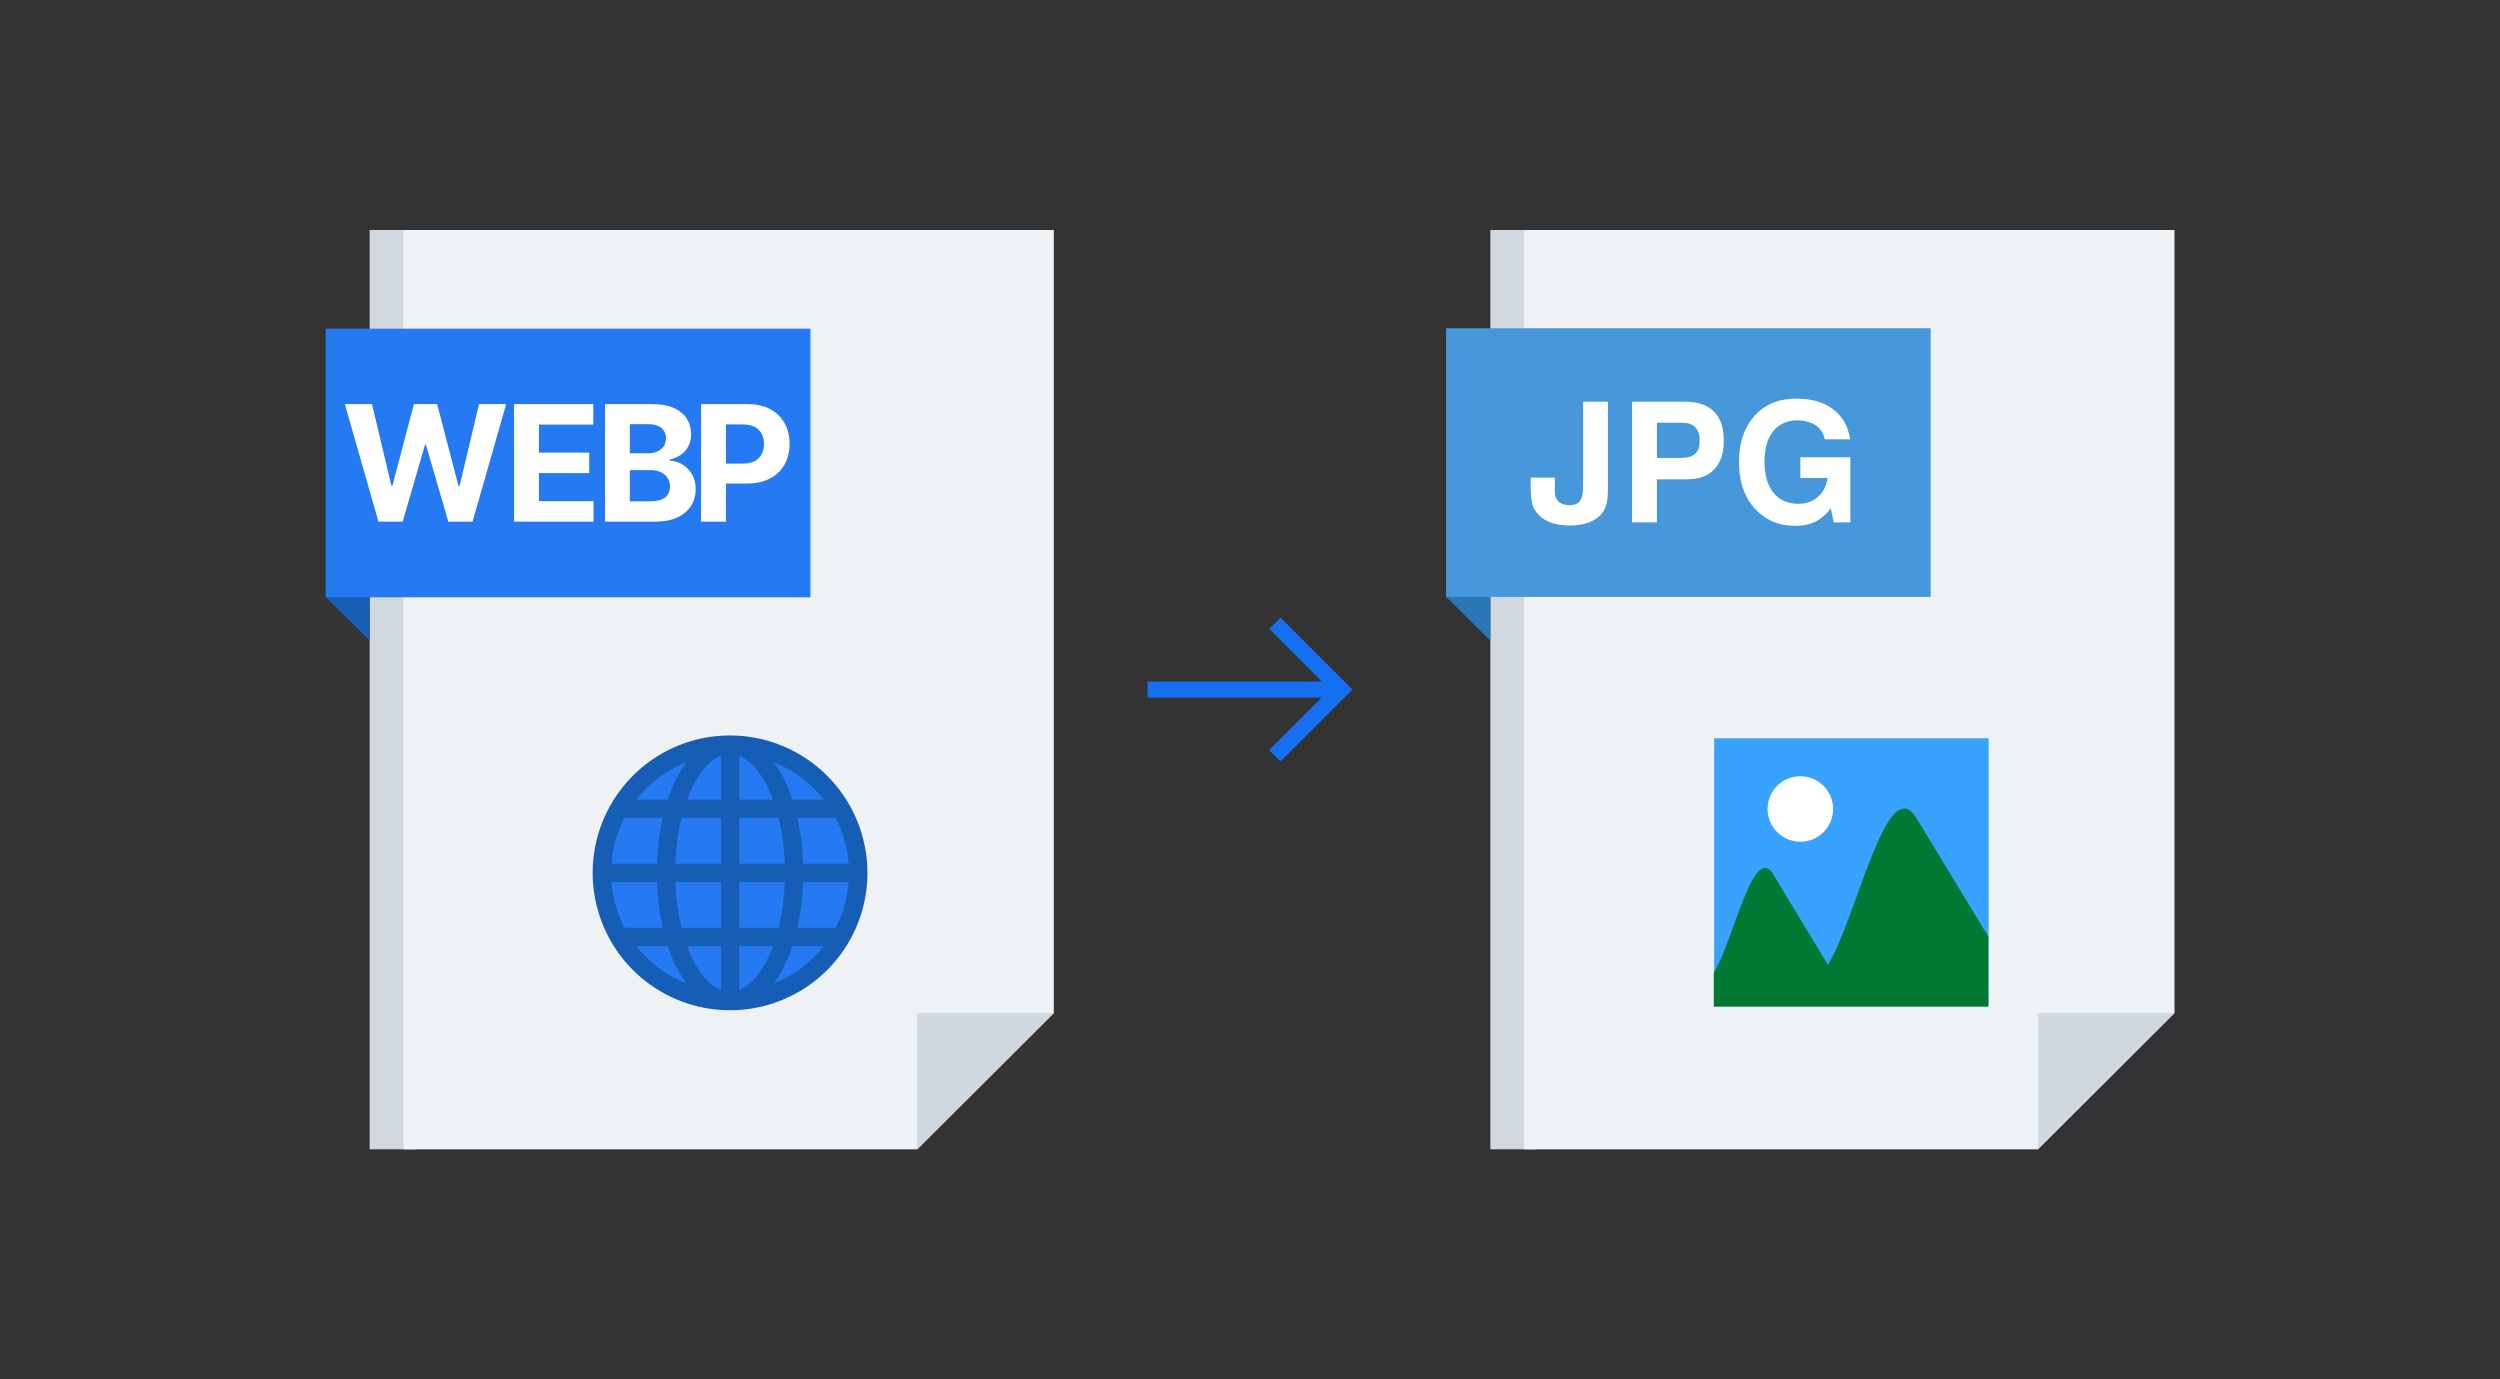 <svg width="232" height="128" viewBox="0 0 232 128" fill="none" xmlns="http://www.w3.org/2000/svg">
<rect x="0" y="0" width="232" height="128" fill="#333333" stroke="none"/>
<path d="M38.592 106.656H34.304V21.344H38.592V106.656Z" fill="#D1D8DE"/>
<path d="M85.12 106.656H37.44V21.344H97.792V94.016L85.12 106.656Z" fill="#EFF2F4"/>
<path d="M67.75 92.75C74.239 92.75 79.5 87.433 79.5 80.875C79.5 74.317 74.239 69 67.75 69C61.261 69 56 74.317 56 80.875C56 87.433 61.261 92.75 67.75 92.75Z" fill="#2579F2"/>
<path d="M67.75 68.25C65.228 68.25 62.763 68.998 60.666 70.399C58.57 71.8 56.936 73.791 55.971 76.121C55.005 78.451 54.753 81.014 55.245 83.487C55.737 85.961 56.951 88.233 58.734 90.016C60.517 91.799 62.789 93.013 65.263 93.505C67.736 93.997 70.299 93.745 72.629 92.779C74.959 91.814 76.95 90.18 78.351 88.084C79.752 85.987 80.5 83.522 80.5 81C80.496 77.62 79.152 74.379 76.761 71.989C74.371 69.598 71.13 68.254 67.75 68.25ZM56.743 81.85H60.972C61.014 83.28 61.191 84.703 61.499 86.1H57.957C57.268 84.781 56.855 83.334 56.743 81.85ZM68.6 74.2V70.129C69.785 70.604 70.932 72.046 71.736 74.2H68.6ZM72.255 75.9C72.591 77.293 72.782 78.717 72.825 80.15H68.6V75.9H72.255ZM66.9 70.129V74.2H63.764C64.569 72.046 65.715 70.604 66.9 70.129ZM66.9 75.9V80.15H62.671C62.714 78.717 62.905 77.293 63.242 75.9H66.9ZM60.972 80.15H56.743C56.855 78.666 57.268 77.219 57.957 75.9H61.499C61.191 77.297 61.014 78.72 60.972 80.15ZM62.672 81.85H66.9V86.1H63.245C62.907 84.707 62.716 83.283 62.672 81.85ZM66.9 87.8V91.871C65.715 91.396 64.569 89.954 63.764 87.8H66.9ZM68.6 91.871V87.8H71.736C70.932 89.954 69.785 91.396 68.6 91.871ZM68.6 86.1V81.85H72.829C72.786 83.283 72.595 84.707 72.258 86.1H68.6ZM74.528 81.85H78.757C78.645 83.334 78.232 84.781 77.543 86.1H74.001C74.309 84.703 74.486 83.28 74.528 81.85ZM74.528 80.15C74.486 78.72 74.309 77.297 74.001 75.9H77.543C78.232 77.219 78.645 78.666 78.757 80.15H74.528ZM76.442 74.2H73.525C73.135 72.966 72.56 71.798 71.819 70.736C73.639 71.462 75.234 72.657 76.442 74.2ZM63.681 70.736C62.94 71.798 62.365 72.966 61.975 74.2H59.058C60.266 72.657 61.861 71.462 63.681 70.736ZM59.059 87.8H61.975C62.365 89.034 62.94 90.202 63.681 91.264C61.861 90.538 60.266 89.343 59.059 87.8ZM71.819 91.264C72.56 90.202 73.135 89.034 73.525 87.8H76.441C75.234 89.343 73.639 90.538 71.819 91.264Z" fill="#165EB5"/>
<path d="M30.208 55.392V30.464L34.304 34.496V59.456L30.208 55.392Z" fill="#165EB5"/>
<path d="M85.12 94.016H97.792L85.12 106.656V94.016Z" fill="#CFD8DF"/>
<path d="M30.25 55.428V30.5H75.21V55.428H30.25Z" fill="#2579F2"/>
<path d="M65.06 48.409V37.5H69.364C70.191 37.5 70.896 37.658 71.478 37.974C72.061 38.287 72.504 38.722 72.81 39.279C73.119 39.833 73.273 40.472 73.273 41.197C73.273 41.921 73.117 42.56 72.805 43.114C72.492 43.668 72.039 44.1 71.446 44.409C70.857 44.718 70.143 44.872 69.305 44.872H66.562V43.024H68.932C69.376 43.024 69.742 42.947 70.029 42.795C70.321 42.639 70.537 42.424 70.679 42.15C70.825 41.873 70.898 41.555 70.898 41.197C70.898 40.834 70.825 40.519 70.679 40.249C70.537 39.975 70.321 39.764 70.029 39.615C69.738 39.462 69.369 39.386 68.921 39.386H67.366V48.409H65.06Z" fill="white"/>
<path d="M56.143 48.409V37.5H60.511C61.313 37.5 61.982 37.619 62.519 37.857C63.055 38.095 63.458 38.425 63.728 38.848C63.998 39.267 64.133 39.75 64.133 40.297C64.133 40.723 64.047 41.097 63.877 41.42C63.706 41.74 63.472 42.003 63.174 42.209C62.879 42.411 62.542 42.555 62.162 42.64V42.747C62.577 42.765 62.966 42.882 63.328 43.098C63.694 43.315 63.991 43.619 64.218 44.009C64.445 44.396 64.559 44.858 64.559 45.394C64.559 45.973 64.415 46.49 64.127 46.944C63.843 47.395 63.422 47.752 62.865 48.015C62.307 48.278 61.62 48.409 60.803 48.409H56.143ZM58.449 46.523H60.329C60.972 46.523 61.441 46.401 61.736 46.156C62.03 45.907 62.178 45.577 62.178 45.165C62.178 44.863 62.105 44.597 61.959 44.366C61.814 44.135 61.606 43.954 61.336 43.823C61.07 43.691 60.752 43.626 60.383 43.626H58.449V46.523ZM58.449 42.065H60.159C60.475 42.065 60.755 42.01 61.001 41.9C61.249 41.786 61.444 41.626 61.587 41.42C61.732 41.215 61.805 40.968 61.805 40.68C61.805 40.286 61.665 39.968 61.384 39.727C61.107 39.485 60.713 39.364 60.202 39.364H58.449V42.065Z" fill="white"/>
<path d="M47.708 48.409V37.5H55.059V39.402H50.014V42.001H54.681V43.903H50.014V46.507H55.08V48.409H47.708Z" fill="white"/>
<path d="M35.121 48.409L32 37.5H34.52L36.325 45.08H36.416L38.408 37.5H40.565L42.552 45.096H42.648L44.454 37.5H46.973L43.852 48.409H41.604L39.527 41.277H39.441L37.369 48.409H35.121Z" fill="white"/>
<mask id="mask0_2064_69406" style="mask-type:alpha" maskUnits="userSpaceOnUse" x="104" y="52" width="24" height="24">
<rect x="104" y="52" width="24" height="24" fill="#D9D9D9"/>
</mask>
<g mask="url(#mask0_2064_69406)">
<path d="M118.837 70.663L117.767 69.619L122.646 64.74H106.5V63.24H122.656L117.792 58.361L118.837 57.317L125.51 63.99L118.837 70.663Z" fill="#1570EF"/>
</g>
<path d="M142.592 106.656H138.304V21.344H142.592V106.656Z" fill="#D1D8DE"/>
<path d="M189.12 106.656H141.44V21.344H201.792V94.016L189.12 106.656Z" fill="#EFF2F4"/>
<path d="M134.208 55.392V30.464L138.304 34.496V59.456L134.208 55.392Z" fill="#2B77B5"/>
<path d="M189.12 94.016H201.792L189.12 106.656V94.016Z" fill="#CFD8DF"/>
<path d="M134.208 55.392V30.464H179.168V55.392H134.208Z" fill="#4798DA"/>
<path d="M142.048 44.32H144.288V45.664C144.288 46.048 144.416 46.336 144.64 46.56C144.864 46.752 145.216 46.88 145.632 46.88C146.112 46.88 146.432 46.752 146.624 46.496C146.816 46.24 146.912 45.792 146.912 45.088V37.28H149.216V45.184C149.216 45.888 149.184 46.4 149.088 46.752C148.992 47.072 148.864 47.392 148.672 47.616C148.384 48 147.968 48.288 147.456 48.48C146.944 48.672 146.336 48.768 145.664 48.768C145.024 48.768 144.48 48.672 143.968 48.512C143.488 48.352 143.072 48.096 142.752 47.744C142.496 47.456 142.304 47.168 142.208 46.816C142.112 46.464 142.048 45.92 142.048 45.152V44.288V44.32ZM153.76 42.496H156C156.608 42.496 157.024 42.368 157.312 42.112C157.6 41.856 157.728 41.44 157.728 40.864C157.728 40.32 157.6 39.936 157.312 39.648C157.056 39.36 156.64 39.232 156.096 39.232H153.76V42.464V42.496ZM153.76 44.512V48.48H151.456V37.28H156.416C157.6 37.28 158.464 37.6 159.072 38.208C159.68 38.816 159.968 39.712 159.968 40.896C159.968 42.048 159.68 42.944 159.072 43.552C158.496 44.192 157.632 44.48 156.544 44.48H153.728L153.76 44.512ZM169.888 47.168C169.472 47.744 168.992 48.128 168.48 48.416C167.936 48.672 167.328 48.8 166.624 48.8C165.056 48.8 163.808 48.256 162.816 47.168C161.856 46.08 161.376 44.64 161.376 42.88C161.376 41.088 161.856 39.68 162.816 38.592C163.776 37.536 165.056 36.992 166.688 36.992C168.096 36.992 169.248 37.312 170.112 37.984C171.008 38.656 171.52 39.584 171.68 40.768H169.344C169.216 40.192 168.928 39.744 168.48 39.456C168.032 39.168 167.456 39.008 166.752 39.008C165.824 39.008 165.088 39.36 164.544 40.032C164 40.704 163.744 41.664 163.744 42.88C163.744 44.096 164.032 45.056 164.576 45.728C165.12 46.4 165.888 46.752 166.88 46.752C167.616 46.752 168.224 46.528 168.704 46.112C169.184 45.696 169.504 45.088 169.6 44.352H167.072V42.432H171.712V48.48H170.176L169.888 47.168Z" fill="white"/>
<path fill-rule="evenodd" clip-rule="evenodd" d="M184.544 68.512H159.072V93.408H184.544V68.512Z" fill="#38A3FF"/>
<path fill-rule="evenodd" clip-rule="evenodd" d="M164.576 81.184L169.632 89.536C172.384 84.992 175.104 71.424 177.856 75.936L184.512 86.912V93.408H159.04V90.272C160.896 87.232 162.72 78.112 164.576 81.152V81.184Z" fill="#007934"/>
<path d="M167.072 78.112C168.751 78.112 170.112 76.751 170.112 75.072C170.112 73.393 168.751 72.032 167.072 72.032C165.393 72.032 164.032 73.393 164.032 75.072C164.032 76.751 165.393 78.112 167.072 78.112Z" fill="white"/>
</svg>
